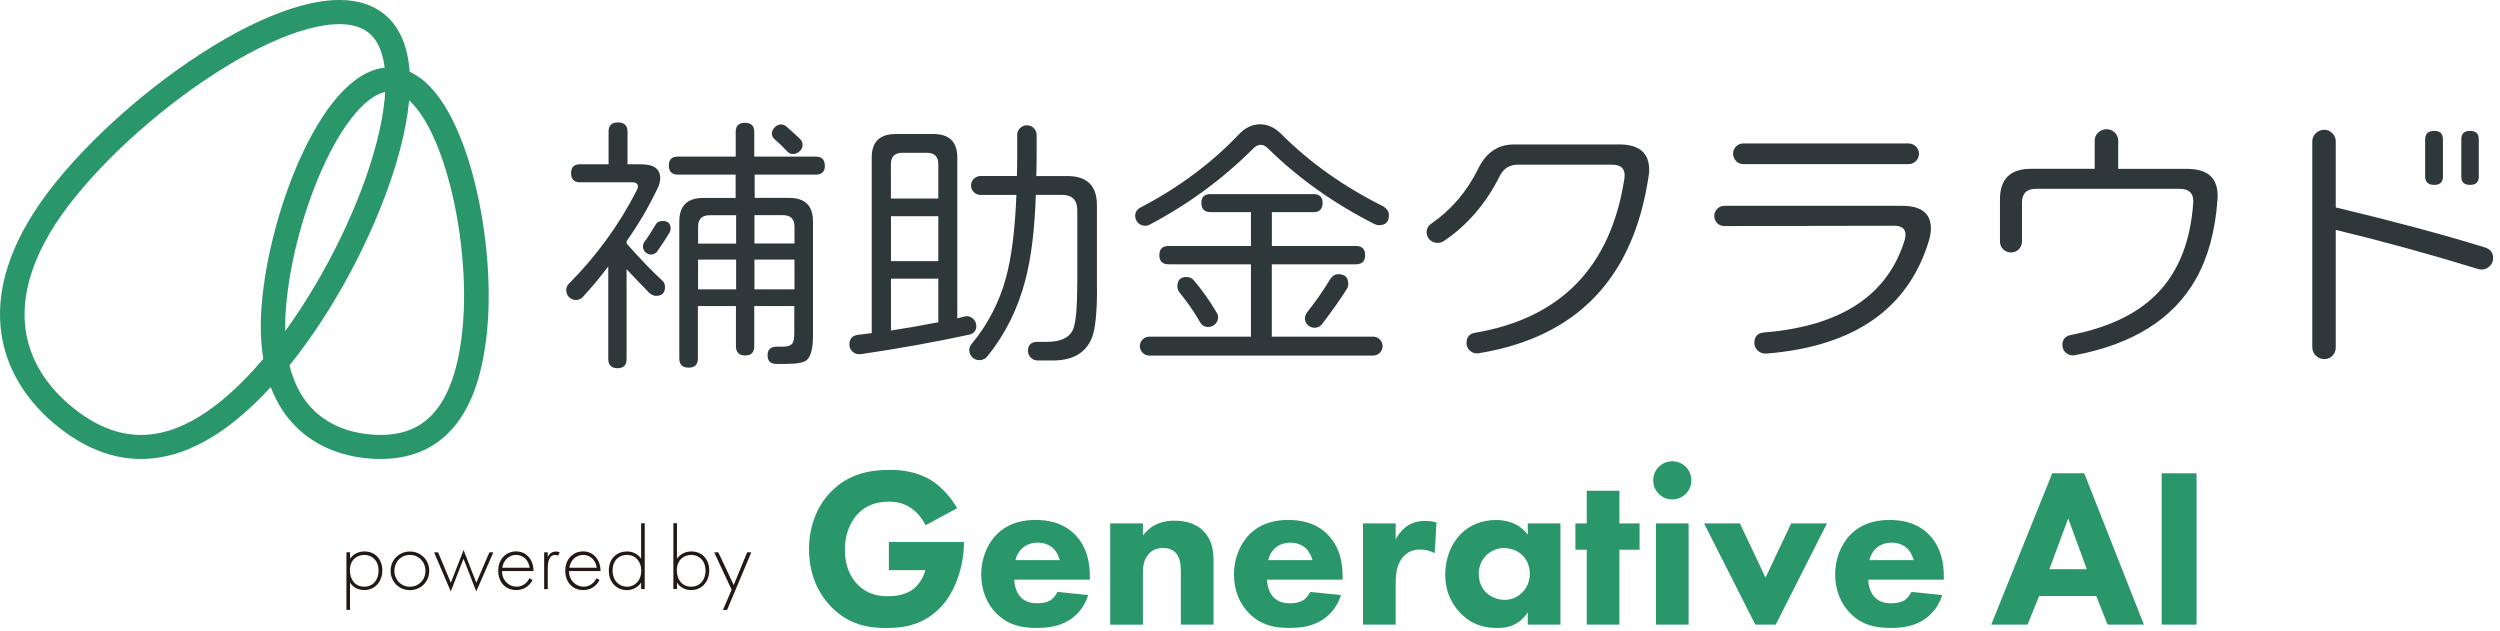 <svg width="198" height="50" viewBox="0 0 198 50" fill="none" xmlns="http://www.w3.org/2000/svg">
<path fill-rule="evenodd" clip-rule="evenodd" d="M18.703 4.792C14.071 7.469 9.189 11.605 5.954 15.605C2.744 19.57 1.734 22.947 1.979 25.687C2.224 28.422 3.734 30.691 5.925 32.407C8.106 34.117 10.366 34.818 12.802 34.259C15.296 33.686 18.169 31.75 21.423 27.736C24.663 23.741 27.677 18.139 29.299 13.1C30.113 10.581 30.554 8.258 30.53 6.38C30.505 4.479 30.005 3.229 29.172 2.572C28.334 1.915 26.986 1.719 25.094 2.116C23.227 2.513 21.021 3.454 18.703 4.792ZM24.682 0.249C26.805 -0.202 28.868 -0.104 30.378 1.077C31.887 2.258 32.441 4.219 32.471 6.351C32.5 8.508 31.995 11.046 31.147 13.674C29.456 18.928 26.329 24.736 22.938 28.922C19.561 33.088 16.345 35.401 13.243 36.112C10.081 36.837 7.224 35.862 4.714 33.897C2.215 31.936 0.347 29.226 0.043 25.854C-0.261 22.486 1.019 18.634 4.435 14.414C7.827 10.228 12.89 5.939 17.718 3.146C20.129 1.754 22.536 0.705 24.682 0.249Z" fill="#2A976A"/>
<path fill-rule="evenodd" clip-rule="evenodd" d="M25.814 12.737C24.138 16.232 22.927 20.717 22.643 24.447C22.364 28.133 23.172 30.534 24.427 32.034C25.677 33.534 27.486 34.274 29.49 34.421C31.485 34.563 33.073 34.083 34.255 32.813C35.475 31.505 36.396 29.221 36.681 25.471C36.96 21.746 36.431 17.134 35.298 13.433C34.73 11.581 34.029 10.012 33.24 8.909C32.436 7.787 31.667 7.302 30.99 7.253C30.314 7.204 29.481 7.571 28.52 8.566C27.574 9.542 26.648 10.992 25.809 12.742L25.814 12.737ZM27.118 7.248C28.241 6.086 29.608 5.233 31.142 5.346C32.671 5.459 33.902 6.498 34.838 7.812C35.789 9.145 36.563 10.924 37.166 12.88C38.367 16.796 38.921 21.643 38.627 25.608C38.328 29.549 37.342 32.338 35.696 34.102C34.009 35.906 31.774 36.494 29.358 36.323C26.956 36.151 24.599 35.239 22.932 33.245C21.271 31.25 20.413 28.314 20.712 24.305C21.011 20.339 22.29 15.624 24.06 11.924C24.947 10.076 25.981 8.429 27.118 7.248Z" fill="#2A976A"/>
<path d="M52.669 22.731C52.669 23.202 52.429 23.432 51.954 23.432C51.802 23.432 51.635 23.359 51.439 23.212C51.307 23.079 51.003 22.766 50.522 22.266L49.625 21.32V28.436C49.625 28.922 49.385 29.162 48.91 29.162C48.434 29.162 48.175 28.922 48.175 28.436V21.099C47.547 21.937 46.876 22.746 46.165 23.515C46.096 23.594 46.008 23.658 45.915 23.697C45.817 23.741 45.714 23.761 45.606 23.756C45.405 23.756 45.214 23.677 45.072 23.535C44.93 23.393 44.852 23.207 44.847 23.006C44.842 22.908 44.856 22.815 44.891 22.721C44.925 22.628 44.979 22.55 45.048 22.477C47.234 20.286 49.057 17.776 50.454 15.031C50.542 14.855 50.552 14.708 50.473 14.59C50.395 14.473 50.258 14.438 50.047 14.438H45.944C45.469 14.438 45.229 14.198 45.229 13.713C45.229 13.228 45.469 13.012 45.944 13.012H48.199V10.419C48.199 9.934 48.444 9.694 48.939 9.694C49.434 9.694 49.699 9.934 49.699 10.419V13.012H50.772C51.787 13.012 52.292 13.384 52.292 14.129C52.277 14.414 52.204 14.693 52.066 14.943C51.375 16.394 50.562 17.781 49.63 19.095V19.291C50.748 20.55 51.684 21.526 52.444 22.212C52.517 22.276 52.576 22.354 52.61 22.442C52.65 22.53 52.669 22.623 52.664 22.717L52.669 22.731ZM53.027 18.423C52.772 18.849 52.453 19.34 52.066 19.893C52.012 19.977 51.934 20.045 51.846 20.094C51.758 20.139 51.655 20.163 51.552 20.158C51.39 20.153 51.233 20.085 51.115 19.972C50.998 19.859 50.934 19.702 50.924 19.545C50.919 19.423 50.949 19.3 51.013 19.192C51.346 18.742 51.65 18.271 51.929 17.786C52.032 17.595 52.218 17.502 52.488 17.502C52.904 17.502 53.115 17.707 53.115 18.114C53.115 18.222 53.081 18.33 53.027 18.423ZM65.334 13.105C65.334 13.585 65.094 13.831 64.619 13.831H59.771V15.673H62.496C63.761 15.673 64.388 16.296 64.388 17.536V26.564C64.388 27.559 64.231 28.201 63.918 28.495C63.692 28.716 63.129 28.824 62.222 28.824H61.506C61.031 28.824 60.791 28.598 60.791 28.142C60.791 27.687 61.031 27.461 61.506 27.456H61.996C62.398 27.456 62.658 27.363 62.776 27.172C62.864 27.04 62.908 26.765 62.908 26.339V24.241H59.737V27.427C59.737 27.912 59.497 28.152 59.021 28.152C58.546 28.152 58.286 27.912 58.286 27.427V24.241H55.272V28.392C55.272 28.878 55.027 29.118 54.537 29.118C54.047 29.118 53.801 28.878 53.801 28.392V17.541C53.801 16.301 54.434 15.678 55.693 15.678H58.262V13.831H53.689C53.213 13.831 52.973 13.59 52.973 13.105C52.973 12.62 53.213 12.404 53.689 12.404H58.267V10.448C58.267 9.963 58.512 9.723 59.002 9.723C59.492 9.723 59.737 9.963 59.737 10.448V12.404H64.604C65.079 12.404 65.32 12.639 65.32 13.105H65.334ZM58.301 19.286V17.046H56.208C55.595 17.046 55.291 17.345 55.291 17.948V19.291H58.301V19.286ZM58.301 22.913V20.56H55.286V22.913H58.301ZM62.923 19.286V17.943C62.923 17.34 62.619 17.041 62.006 17.041H59.752V19.281H62.923V19.286ZM62.923 22.913V20.56H59.752V22.913H62.923ZM63.344 10.988C63.413 11.051 63.467 11.125 63.506 11.208C63.545 11.292 63.565 11.38 63.565 11.473C63.565 11.571 63.54 11.664 63.501 11.752C63.462 11.841 63.403 11.919 63.33 11.978C63.261 12.046 63.178 12.1 63.09 12.139C63.001 12.179 62.903 12.198 62.805 12.198C62.712 12.198 62.614 12.179 62.531 12.135C62.447 12.091 62.369 12.032 62.315 11.958C62.006 11.625 61.678 11.311 61.335 11.012C61.271 10.958 61.217 10.89 61.183 10.816C61.148 10.743 61.134 10.659 61.134 10.576C61.139 10.39 61.222 10.213 61.359 10.086C61.423 10.012 61.501 9.958 61.59 9.914C61.678 9.875 61.776 9.855 61.869 9.855C62.026 9.855 62.178 9.924 62.295 10.032C62.727 10.409 63.075 10.728 63.344 10.988Z" fill="#2E3739"/>
<path d="M77.328 25.785C77.328 26.182 77.132 26.422 76.745 26.51C73.961 27.108 71.103 27.623 68.172 28.049C68.059 28.064 67.947 28.059 67.839 28.03C67.731 28 67.633 27.946 67.545 27.873C67.457 27.799 67.388 27.711 67.339 27.608C67.29 27.505 67.27 27.397 67.275 27.285C67.275 26.829 67.505 26.574 67.966 26.515L69.04 26.383V12.478C69.04 11.238 69.672 10.615 70.936 10.615H73.926C75.191 10.615 75.818 11.238 75.818 12.478V25.216C75.862 25.202 76.058 25.153 76.397 25.064C76.504 25.035 76.617 25.035 76.73 25.059C76.838 25.084 76.941 25.138 77.024 25.206C77.117 25.275 77.191 25.363 77.24 25.461C77.289 25.564 77.318 25.672 77.318 25.785H77.328ZM74.314 15.722V13.002C74.314 12.399 74.01 12.1 73.397 12.1H71.476C70.868 12.1 70.559 12.399 70.559 13.002V15.722H74.309H74.314ZM74.314 20.688V17.124H70.564V20.683H74.314V20.688ZM74.314 25.52V22.07H70.564V26.177C71.829 25.986 73.078 25.765 74.314 25.52ZM86.885 22.839C86.885 24.741 86.753 26.04 86.488 26.726C86.013 27.942 84.979 28.549 83.386 28.549H82.175C81.974 28.549 81.783 28.471 81.641 28.329C81.499 28.186 81.42 28 81.415 27.799C81.415 27.314 81.67 27.074 82.175 27.074H82.91C84.013 27.074 84.704 26.745 84.989 26.084C85.214 25.555 85.322 24.29 85.322 22.285V16.639C85.322 15.835 84.91 15.433 84.092 15.433H82.038C81.95 18.158 81.675 20.403 81.21 22.177C80.612 24.462 79.617 26.466 78.22 28.196C78.146 28.299 78.048 28.383 77.936 28.436C77.823 28.495 77.7 28.525 77.573 28.525C77.465 28.525 77.362 28.505 77.264 28.466C77.166 28.427 77.078 28.368 77.004 28.294C76.931 28.221 76.872 28.133 76.828 28.04C76.789 27.942 76.769 27.838 76.769 27.736C76.759 27.569 76.818 27.402 76.926 27.275C78.215 25.731 79.151 23.937 79.671 22.006C80.117 20.379 80.391 18.193 80.499 15.438H77.637C77.441 15.433 77.254 15.35 77.117 15.208C76.98 15.07 76.906 14.884 76.906 14.688C76.906 14.492 76.985 14.311 77.117 14.169C77.254 14.031 77.441 13.948 77.637 13.938H80.538C80.553 13.424 80.563 12.889 80.563 12.335V10.669C80.563 10.571 80.582 10.473 80.621 10.38C80.661 10.287 80.72 10.208 80.798 10.14C80.871 10.071 80.955 10.012 81.048 9.978C81.141 9.939 81.244 9.919 81.342 9.924C81.543 9.924 81.734 10.002 81.876 10.145C82.018 10.287 82.097 10.473 82.102 10.669V12.316C82.102 12.875 82.092 13.414 82.077 13.943H84.533C86.096 13.943 86.876 14.713 86.876 16.247V22.834L86.885 22.839Z" fill="#2E3739"/>
<path d="M110 17.046C110 17.575 109.74 17.835 109.221 17.835C109.098 17.835 108.976 17.805 108.863 17.747C105.648 16.119 102.834 14.125 100.423 11.752C100.227 11.561 100.036 11.468 99.84 11.468C99.644 11.468 99.448 11.571 99.242 11.777C96.835 14.178 94.071 16.208 91.047 17.796C90.939 17.855 90.811 17.884 90.689 17.884C90.483 17.884 90.287 17.796 90.14 17.654C89.993 17.511 89.91 17.315 89.905 17.114C89.9 16.972 89.939 16.83 90.013 16.712C90.086 16.59 90.199 16.497 90.331 16.433C93.341 14.865 95.928 12.938 98.105 10.659C98.595 10.13 99.149 9.86 99.756 9.846C100.364 9.831 100.933 10.081 101.452 10.591C103.731 12.875 106.432 14.791 109.559 16.345C109.853 16.536 110.005 16.771 110.005 17.046H110ZM109.505 27.412C109.505 27.608 109.422 27.799 109.28 27.942C109.138 28.084 108.946 28.162 108.746 28.162H91.037C90.836 28.162 90.64 28.084 90.498 27.942C90.356 27.799 90.277 27.613 90.277 27.412C90.277 27.211 90.356 27.025 90.498 26.883C90.64 26.741 90.831 26.662 91.037 26.662H99.075V20.933H92.556C92.066 20.933 91.821 20.692 91.821 20.207C91.821 19.722 92.066 19.482 92.556 19.482H99.075V16.801H95.884C95.394 16.801 95.149 16.561 95.149 16.075C95.149 15.59 95.394 15.374 95.884 15.374H104.035C104.511 15.374 104.751 15.61 104.751 16.075C104.751 16.541 104.511 16.801 104.035 16.801H100.732V19.482H107.383C107.873 19.482 108.118 19.722 108.118 20.207C108.118 20.692 107.873 20.933 107.383 20.933H100.727V26.662H108.746C108.946 26.662 109.138 26.741 109.28 26.883C109.422 27.025 109.5 27.211 109.505 27.412ZM96.468 25.148C96.468 25.344 96.384 25.535 96.242 25.672C96.1 25.814 95.909 25.893 95.708 25.893C95.576 25.902 95.448 25.873 95.331 25.809C95.218 25.746 95.12 25.653 95.061 25.54C94.571 24.692 94.012 23.883 93.385 23.123C93.296 22.986 93.247 22.825 93.252 22.663C93.252 22.177 93.493 21.937 93.968 21.937C94.081 21.937 94.189 21.957 94.291 22.001C94.394 22.045 94.483 22.114 94.551 22.202C95.218 22.991 95.816 23.834 96.34 24.726C96.433 24.849 96.477 24.996 96.472 25.143L96.468 25.148ZM106.785 22.491C106.785 22.628 106.746 22.766 106.672 22.883C106.197 23.643 105.54 24.574 104.707 25.672C104.638 25.765 104.545 25.839 104.442 25.888C104.339 25.937 104.222 25.961 104.104 25.956C103.903 25.956 103.712 25.878 103.57 25.736C103.428 25.594 103.349 25.407 103.344 25.206C103.359 25.05 103.413 24.898 103.501 24.765C104.173 23.918 104.79 23.03 105.354 22.109C105.516 21.849 105.731 21.717 106.001 21.717C106.52 21.717 106.78 21.972 106.78 22.486L106.785 22.491Z" fill="#2E3739"/>
<path d="M128.248 11.439C129.826 11.439 130.616 12.11 130.616 13.458C130.616 13.62 130.601 13.781 130.571 13.943C130.272 15.948 129.777 17.742 129.077 19.325C126.949 24.143 122.96 27.025 117.107 27.976C116.99 28 116.867 27.995 116.75 27.961C116.632 27.927 116.529 27.868 116.436 27.79C116.343 27.711 116.269 27.618 116.22 27.51C116.171 27.402 116.147 27.285 116.147 27.167C116.147 26.697 116.377 26.427 116.838 26.353C123.626 25.197 127.567 21.134 128.65 14.164C128.768 13.419 128.439 13.041 127.665 13.041H120.23C119.558 13.041 119.078 13.34 118.779 13.943C117.691 16.124 116.21 17.845 114.333 19.104C114.191 19.192 114.029 19.237 113.863 19.237C113.75 19.237 113.637 19.217 113.529 19.178C113.426 19.139 113.328 19.075 113.245 18.997C113.162 18.923 113.098 18.83 113.054 18.727C113.01 18.624 112.99 18.516 112.99 18.403C112.985 18.271 113.015 18.134 113.078 18.016C113.142 17.899 113.235 17.796 113.348 17.722C114.941 16.624 116.186 15.168 117.078 13.35C117.705 12.076 118.646 11.439 119.916 11.439H128.243H128.248Z" fill="#2E3739"/>
<path d="M139.859 28C139.742 28.01 139.624 27.991 139.516 27.951C139.409 27.912 139.306 27.853 139.217 27.775C139.134 27.696 139.065 27.603 139.016 27.495C138.967 27.393 138.943 27.275 138.943 27.162C138.943 26.648 139.203 26.373 139.722 26.329C145.824 25.834 149.54 23.373 150.868 18.952C150.897 18.83 150.912 18.703 150.912 18.58C150.912 18.109 150.613 17.879 150.015 17.879L136.571 17.904C136.463 17.904 136.36 17.884 136.262 17.845C136.164 17.805 136.076 17.747 136.002 17.673C135.924 17.595 135.865 17.506 135.826 17.404C135.786 17.306 135.767 17.198 135.772 17.09C135.772 16.987 135.791 16.884 135.835 16.791C135.875 16.698 135.933 16.61 136.007 16.541C136.081 16.462 136.169 16.404 136.267 16.36C136.365 16.316 136.473 16.296 136.576 16.301H150.647C152.167 16.301 152.926 16.899 152.926 18.1C152.922 18.399 152.877 18.693 152.794 18.982C151.172 24.442 146.864 27.451 139.869 28.005L139.859 28ZM151.985 12.164C151.985 12.272 151.966 12.385 151.922 12.483C151.882 12.586 151.819 12.679 151.74 12.757C151.662 12.835 151.569 12.894 151.466 12.938C151.363 12.978 151.25 13.002 151.137 12.997H138.09C137.977 12.997 137.87 12.983 137.767 12.938C137.664 12.894 137.571 12.835 137.497 12.757C137.419 12.679 137.36 12.586 137.321 12.488C137.281 12.385 137.262 12.277 137.262 12.169C137.262 12.061 137.281 11.958 137.321 11.86C137.36 11.762 137.424 11.674 137.497 11.6C137.571 11.522 137.664 11.458 137.767 11.419C137.87 11.38 137.977 11.355 138.09 11.36H151.133C151.245 11.36 151.353 11.38 151.461 11.419C151.564 11.458 151.657 11.522 151.735 11.6C151.814 11.674 151.878 11.762 151.917 11.86C151.961 11.958 151.981 12.061 151.981 12.169L151.985 12.164Z" fill="#2E3739"/>
<path d="M165.9 13.375V11.135C165.9 11.017 165.925 10.895 165.969 10.787C166.018 10.679 166.087 10.576 166.18 10.498C166.268 10.414 166.371 10.346 166.484 10.302C166.596 10.257 166.719 10.233 166.842 10.233C166.964 10.233 167.082 10.257 167.194 10.302C167.307 10.346 167.405 10.414 167.493 10.498C167.577 10.581 167.645 10.679 167.694 10.792C167.738 10.899 167.763 11.017 167.763 11.135V13.375H173.213C174.943 13.375 175.747 14.188 175.625 15.811C175.448 18.3 174.875 20.398 173.904 22.114C172.115 25.261 168.925 27.265 164.322 28.133C164.205 28.157 164.077 28.152 163.96 28.123C163.842 28.093 163.734 28.035 163.641 27.956C163.543 27.878 163.464 27.785 163.415 27.672C163.366 27.559 163.337 27.442 163.342 27.319C163.342 26.878 163.567 26.618 164.013 26.53C167.136 25.917 169.483 24.751 171.047 23.035C172.615 21.32 173.498 19.001 173.703 16.075C173.762 15.33 173.4 14.953 172.606 14.953H161.259C160.514 14.953 160.141 15.32 160.141 16.051V19.168C160.132 19.389 160.038 19.599 159.877 19.756C159.715 19.913 159.494 19.996 159.269 19.996C159.043 19.996 158.828 19.908 158.661 19.756C158.499 19.599 158.406 19.393 158.396 19.168V15.786C158.396 14.178 159.215 13.37 160.852 13.37H165.9V13.375Z" fill="#2E3739"/>
<path d="M196.784 19.59C197.23 19.722 197.455 20.006 197.455 20.447C197.455 20.565 197.435 20.688 197.386 20.795C197.337 20.903 197.269 21.006 197.176 21.084C197.092 21.168 196.994 21.232 196.886 21.28C196.779 21.325 196.661 21.349 196.539 21.349C196.45 21.349 196.357 21.334 196.269 21.305C192.505 20.148 188.745 19.114 184.991 18.207V27.52C184.991 27.642 184.971 27.765 184.927 27.878C184.878 27.991 184.81 28.093 184.721 28.182C184.638 28.265 184.535 28.334 184.427 28.378C184.315 28.422 184.197 28.446 184.074 28.441C183.824 28.441 183.589 28.338 183.413 28.167C183.236 27.995 183.138 27.76 183.133 27.52V11.198C183.133 10.953 183.236 10.723 183.413 10.552C183.589 10.38 183.824 10.282 184.074 10.277C184.197 10.277 184.315 10.297 184.427 10.346C184.54 10.395 184.638 10.463 184.721 10.552C184.81 10.635 184.878 10.738 184.922 10.85C184.971 10.963 184.991 11.081 184.991 11.203V16.428C189.637 17.541 193.568 18.595 196.784 19.59ZM193.48 13.987C193.48 14.428 193.25 14.644 192.789 14.644C192.328 14.644 192.073 14.424 192.073 13.987V11.046C192.073 10.591 192.314 10.365 192.789 10.365C193.264 10.365 193.48 10.591 193.48 11.046V13.987ZM196.318 13.987C196.318 14.428 196.088 14.644 195.627 14.644C195.166 14.644 194.936 14.424 194.936 13.987V11.022C194.936 10.581 195.166 10.365 195.627 10.365C196.088 10.365 196.318 10.586 196.318 11.022V13.987Z" fill="#2E3739"/>
<path d="M27.721 48.302H27.437V43.739H27.721V44.248C28.001 43.871 28.403 43.675 28.863 43.675C29.741 43.675 30.28 44.332 30.28 45.175C30.28 46.018 29.736 46.733 28.849 46.733C28.128 46.733 27.805 46.277 27.721 46.13V48.297V48.302ZM29.981 45.179C29.981 44.381 29.451 43.949 28.854 43.949C28.256 43.949 27.712 44.356 27.712 45.165C27.712 45.895 28.113 46.464 28.849 46.464C29.584 46.464 29.986 45.89 29.986 45.175L29.981 45.179Z" fill="#231815"/>
<path d="M33.995 45.209C33.995 46.072 33.328 46.738 32.466 46.738C31.603 46.738 30.936 46.072 30.936 45.209C30.936 44.346 31.603 43.68 32.466 43.68C33.328 43.68 33.995 44.346 33.995 45.209ZM33.696 45.209C33.696 44.503 33.167 43.949 32.466 43.949C31.765 43.949 31.235 44.498 31.235 45.209C31.235 45.92 31.765 46.469 32.466 46.469C33.167 46.469 33.696 45.92 33.696 45.209Z" fill="#231815"/>
<path d="M34.696 43.743L35.706 46.155L36.715 43.567L37.725 46.155L38.759 43.743H39.073L37.72 46.841L36.711 44.253L35.701 46.841L34.377 43.743H34.691H34.696Z" fill="#231815"/>
<path d="M39.759 45.233C39.759 45.978 40.303 46.464 40.916 46.464C41.386 46.464 41.744 46.184 41.93 45.797L42.175 45.939C42.004 46.268 41.617 46.733 40.896 46.733C39.989 46.733 39.46 46.062 39.46 45.209C39.46 44.194 40.161 43.67 40.877 43.67C41.661 43.67 42.254 44.297 42.254 45.228H39.759V45.233ZM41.95 44.964C41.876 44.386 41.45 43.949 40.872 43.949C40.293 43.949 39.857 44.4 39.779 44.964H41.95Z" fill="#231815"/>
<path d="M43.097 43.743H43.381V44.121C43.489 43.871 43.71 43.68 44.023 43.68C44.102 43.68 44.224 43.694 44.332 43.753L44.19 44.013C44.161 43.993 44.107 43.954 43.974 43.954C43.386 43.954 43.381 44.733 43.381 45.096V46.66H43.097V43.743Z" fill="#231815"/>
<path d="M45.067 45.233C45.067 45.978 45.611 46.464 46.224 46.464C46.694 46.464 47.052 46.184 47.238 45.797L47.483 45.939C47.312 46.268 46.925 46.733 46.204 46.733C45.297 46.733 44.768 46.062 44.768 45.209C44.768 44.194 45.469 43.67 46.185 43.67C46.969 43.67 47.562 44.297 47.562 45.228H45.067V45.233ZM47.263 44.964C47.189 44.386 46.763 43.949 46.185 43.949C45.606 43.949 45.17 44.4 45.092 44.964H47.263Z" fill="#231815"/>
<path d="M50.777 41.445H51.062V46.655H50.777V46.135C50.483 46.586 50.017 46.738 49.65 46.738C48.915 46.738 48.219 46.209 48.219 45.185C48.219 44.16 48.939 43.675 49.65 43.675C50.179 43.675 50.552 43.92 50.777 44.248V41.445ZM48.518 45.18C48.518 46.032 49.077 46.469 49.66 46.469C50.243 46.469 50.787 46.032 50.787 45.18C50.787 44.498 50.365 43.949 49.645 43.949C49.042 43.949 48.518 44.366 48.518 45.18Z" fill="#231815"/>
<path d="M53.615 41.445V44.248C53.895 43.871 54.297 43.675 54.757 43.675C55.635 43.675 56.174 44.332 56.174 45.175C56.174 46.018 55.63 46.733 54.743 46.733C54.022 46.733 53.699 46.278 53.615 46.13V46.65H53.331V41.44H53.615V41.445ZM55.875 45.18C55.875 44.381 55.346 43.949 54.748 43.949C54.15 43.949 53.605 44.356 53.605 45.165C53.605 45.895 54.007 46.464 54.743 46.464C55.478 46.464 55.88 45.89 55.88 45.175L55.875 45.18Z" fill="#231815"/>
<path d="M57.948 46.709L56.561 43.743H56.889L58.11 46.336L59.173 43.743H59.502L57.585 48.307H57.257L57.943 46.714L57.948 46.709Z" fill="#231815"/>
<path d="M70.397 42.925H76.342V43.052C76.342 44.508 75.823 46.719 74.49 48.101C73.161 49.483 71.632 49.738 70.216 49.738C68.799 49.738 67.236 49.502 65.834 48.066C65.133 47.346 64.074 45.89 64.074 43.503C64.074 41.548 64.795 39.984 65.799 38.96C67.275 37.431 69.088 37.215 70.505 37.215C71.495 37.215 72.75 37.377 73.867 38.112C74.676 38.651 75.377 39.494 75.808 40.249L73.308 41.597C73.073 41.131 72.715 40.646 72.25 40.303C71.71 39.906 71.098 39.729 70.417 39.729C69.319 39.729 68.51 40.087 67.936 40.7C67.27 41.401 66.912 42.425 66.912 43.538C66.912 44.9 67.417 45.782 67.917 46.287C68.618 47.008 69.427 47.223 70.343 47.223C71.529 47.223 72.156 46.812 72.426 46.576C72.514 46.503 73.053 46.037 73.289 45.155H70.397V42.93V42.925Z" fill="#2A976A"/>
<path d="M86.317 45.91H80.332C80.332 46.341 80.494 46.914 80.817 47.277C81.214 47.709 81.754 47.782 82.146 47.782C82.538 47.782 82.92 47.709 83.19 47.547C83.224 47.527 83.533 47.331 83.748 46.88L86.189 47.13C85.832 48.262 85.111 48.855 84.645 49.14C83.871 49.605 83.008 49.733 82.111 49.733C80.906 49.733 79.847 49.517 78.916 48.581C78.215 47.88 77.71 46.821 77.71 45.493C77.71 44.341 78.122 43.16 78.93 42.332C79.901 41.361 81.107 41.18 82.004 41.18C82.9 41.18 84.195 41.342 85.184 42.386C86.135 43.39 86.317 44.65 86.317 45.635V45.905V45.91ZM83.93 44.366C83.91 44.292 83.788 43.792 83.41 43.43C83.121 43.16 82.709 42.979 82.19 42.979C81.523 42.979 81.131 43.248 80.876 43.498C80.68 43.714 80.499 44.003 80.425 44.361H83.93V44.366Z" fill="#2A976A"/>
<path d="M87.934 41.454H90.522V42.405C91.311 41.401 92.247 41.239 93.002 41.239C93.703 41.239 94.62 41.366 95.301 42.047C96.056 42.802 96.11 43.753 96.11 44.4V49.468H93.522V45.356C93.522 44.836 93.502 44.17 93.09 43.758C92.894 43.562 92.571 43.4 92.1 43.4C91.561 43.4 91.218 43.616 91.022 43.832C90.591 44.263 90.517 44.836 90.517 45.361V49.473H87.929V41.459L87.934 41.454Z" fill="#2A976A"/>
<path d="M106.334 45.91H100.349C100.349 46.341 100.511 46.914 100.835 47.277C101.232 47.709 101.771 47.782 102.163 47.782C102.555 47.782 102.937 47.709 103.207 47.547C103.241 47.527 103.55 47.331 103.766 46.88L106.206 47.13C105.849 48.262 105.128 48.855 104.662 49.14C103.888 49.605 103.025 49.733 102.128 49.733C100.923 49.733 99.864 49.517 98.933 48.581C98.232 47.88 97.727 46.821 97.727 45.493C97.727 44.341 98.139 43.16 98.948 42.332C99.918 41.361 101.124 41.18 102.021 41.18C102.918 41.18 104.212 41.342 105.202 42.386C106.152 43.39 106.334 44.65 106.334 45.635V45.905V45.91ZM103.947 44.366C103.927 44.292 103.805 43.792 103.427 43.43C103.138 43.16 102.726 42.979 102.207 42.979C101.54 42.979 101.148 43.248 100.893 43.498C100.697 43.714 100.516 44.003 100.442 44.361H103.947V44.366Z" fill="#2A976A"/>
<path d="M107.951 41.455H110.539V42.714C110.774 42.263 111.132 41.852 111.544 41.602C111.975 41.332 112.426 41.258 112.926 41.258C113.25 41.258 113.485 41.293 113.769 41.386L113.627 43.812C113.284 43.631 112.906 43.523 112.46 43.523C111.902 43.523 111.49 43.719 111.166 44.062C110.593 44.675 110.539 45.532 110.539 46.219V49.468H107.951V41.455Z" fill="#2A976A"/>
<path d="M120.999 41.455H123.587V49.468H120.999V48.498C120.298 49.576 119.293 49.738 118.627 49.738C117.475 49.738 116.509 49.449 115.627 48.517C114.784 47.62 114.46 46.577 114.46 45.518C114.46 44.17 114.965 43.023 115.7 42.283C116.401 41.582 117.372 41.185 118.484 41.185C119.166 41.185 120.264 41.347 120.999 42.352V41.455ZM117.71 43.989C117.44 44.258 117.117 44.724 117.117 45.444C117.117 46.165 117.421 46.63 117.656 46.88C118.014 47.258 118.573 47.508 119.185 47.508C119.705 47.508 120.19 47.292 120.533 46.949C120.876 46.626 121.161 46.121 121.161 45.439C121.161 44.866 120.945 44.327 120.568 43.964C120.171 43.587 119.597 43.405 119.131 43.405C118.573 43.405 118.053 43.641 117.71 43.979V43.989Z" fill="#2A976A"/>
<path d="M128.257 43.538V49.468H125.669V43.538H124.772V41.455H125.669V38.867H128.257V41.455H129.855V43.538H128.257Z" fill="#2A976A"/>
<path d="M132.444 36.534C133.287 36.534 133.953 37.2 133.953 38.043C133.953 38.886 133.287 39.553 132.444 39.553C131.601 39.553 130.934 38.886 130.934 38.043C130.934 37.2 131.601 36.534 132.444 36.534ZM133.738 41.455V49.468H131.15V41.455H133.738Z" fill="#2A976A"/>
<path d="M137.8 41.455L139.829 45.748L141.859 41.455H144.696L140.638 49.468H139.021L134.962 41.455H137.8Z" fill="#2A976A"/>
<path d="M153.951 45.91H147.966C147.966 46.341 148.128 46.914 148.451 47.277C148.848 47.709 149.387 47.782 149.779 47.782C150.172 47.782 150.554 47.709 150.823 47.547C150.858 47.527 151.167 47.331 151.382 46.88L153.823 47.13C153.465 48.262 152.745 48.855 152.279 49.14C151.505 49.605 150.642 49.733 149.745 49.733C148.539 49.733 147.481 49.517 146.549 48.581C145.849 47.88 145.344 46.821 145.344 45.493C145.344 44.341 145.755 43.16 146.564 42.332C147.535 41.361 148.74 41.18 149.637 41.18C150.534 41.18 151.828 41.342 152.818 42.386C153.769 43.39 153.951 44.65 153.951 45.635V45.905V45.91ZM151.564 44.366C151.544 44.292 151.421 43.792 151.044 43.43C150.755 43.16 150.343 42.979 149.824 42.979C149.157 42.979 148.765 43.248 148.51 43.498C148.314 43.714 148.133 44.003 148.059 44.361H151.564V44.366Z" fill="#2A976A"/>
<path d="M166.028 47.204H161.499L160.582 49.468H157.705L162.538 37.484H165.072L169.797 49.468H166.92L166.023 47.204H166.028ZM165.273 45.081L163.802 41.057L162.312 45.081H165.278H165.273Z" fill="#2A976A"/>
<path d="M173.967 37.484V49.468H171.203V37.484H173.967Z" fill="#2A976A"/>
</svg>
